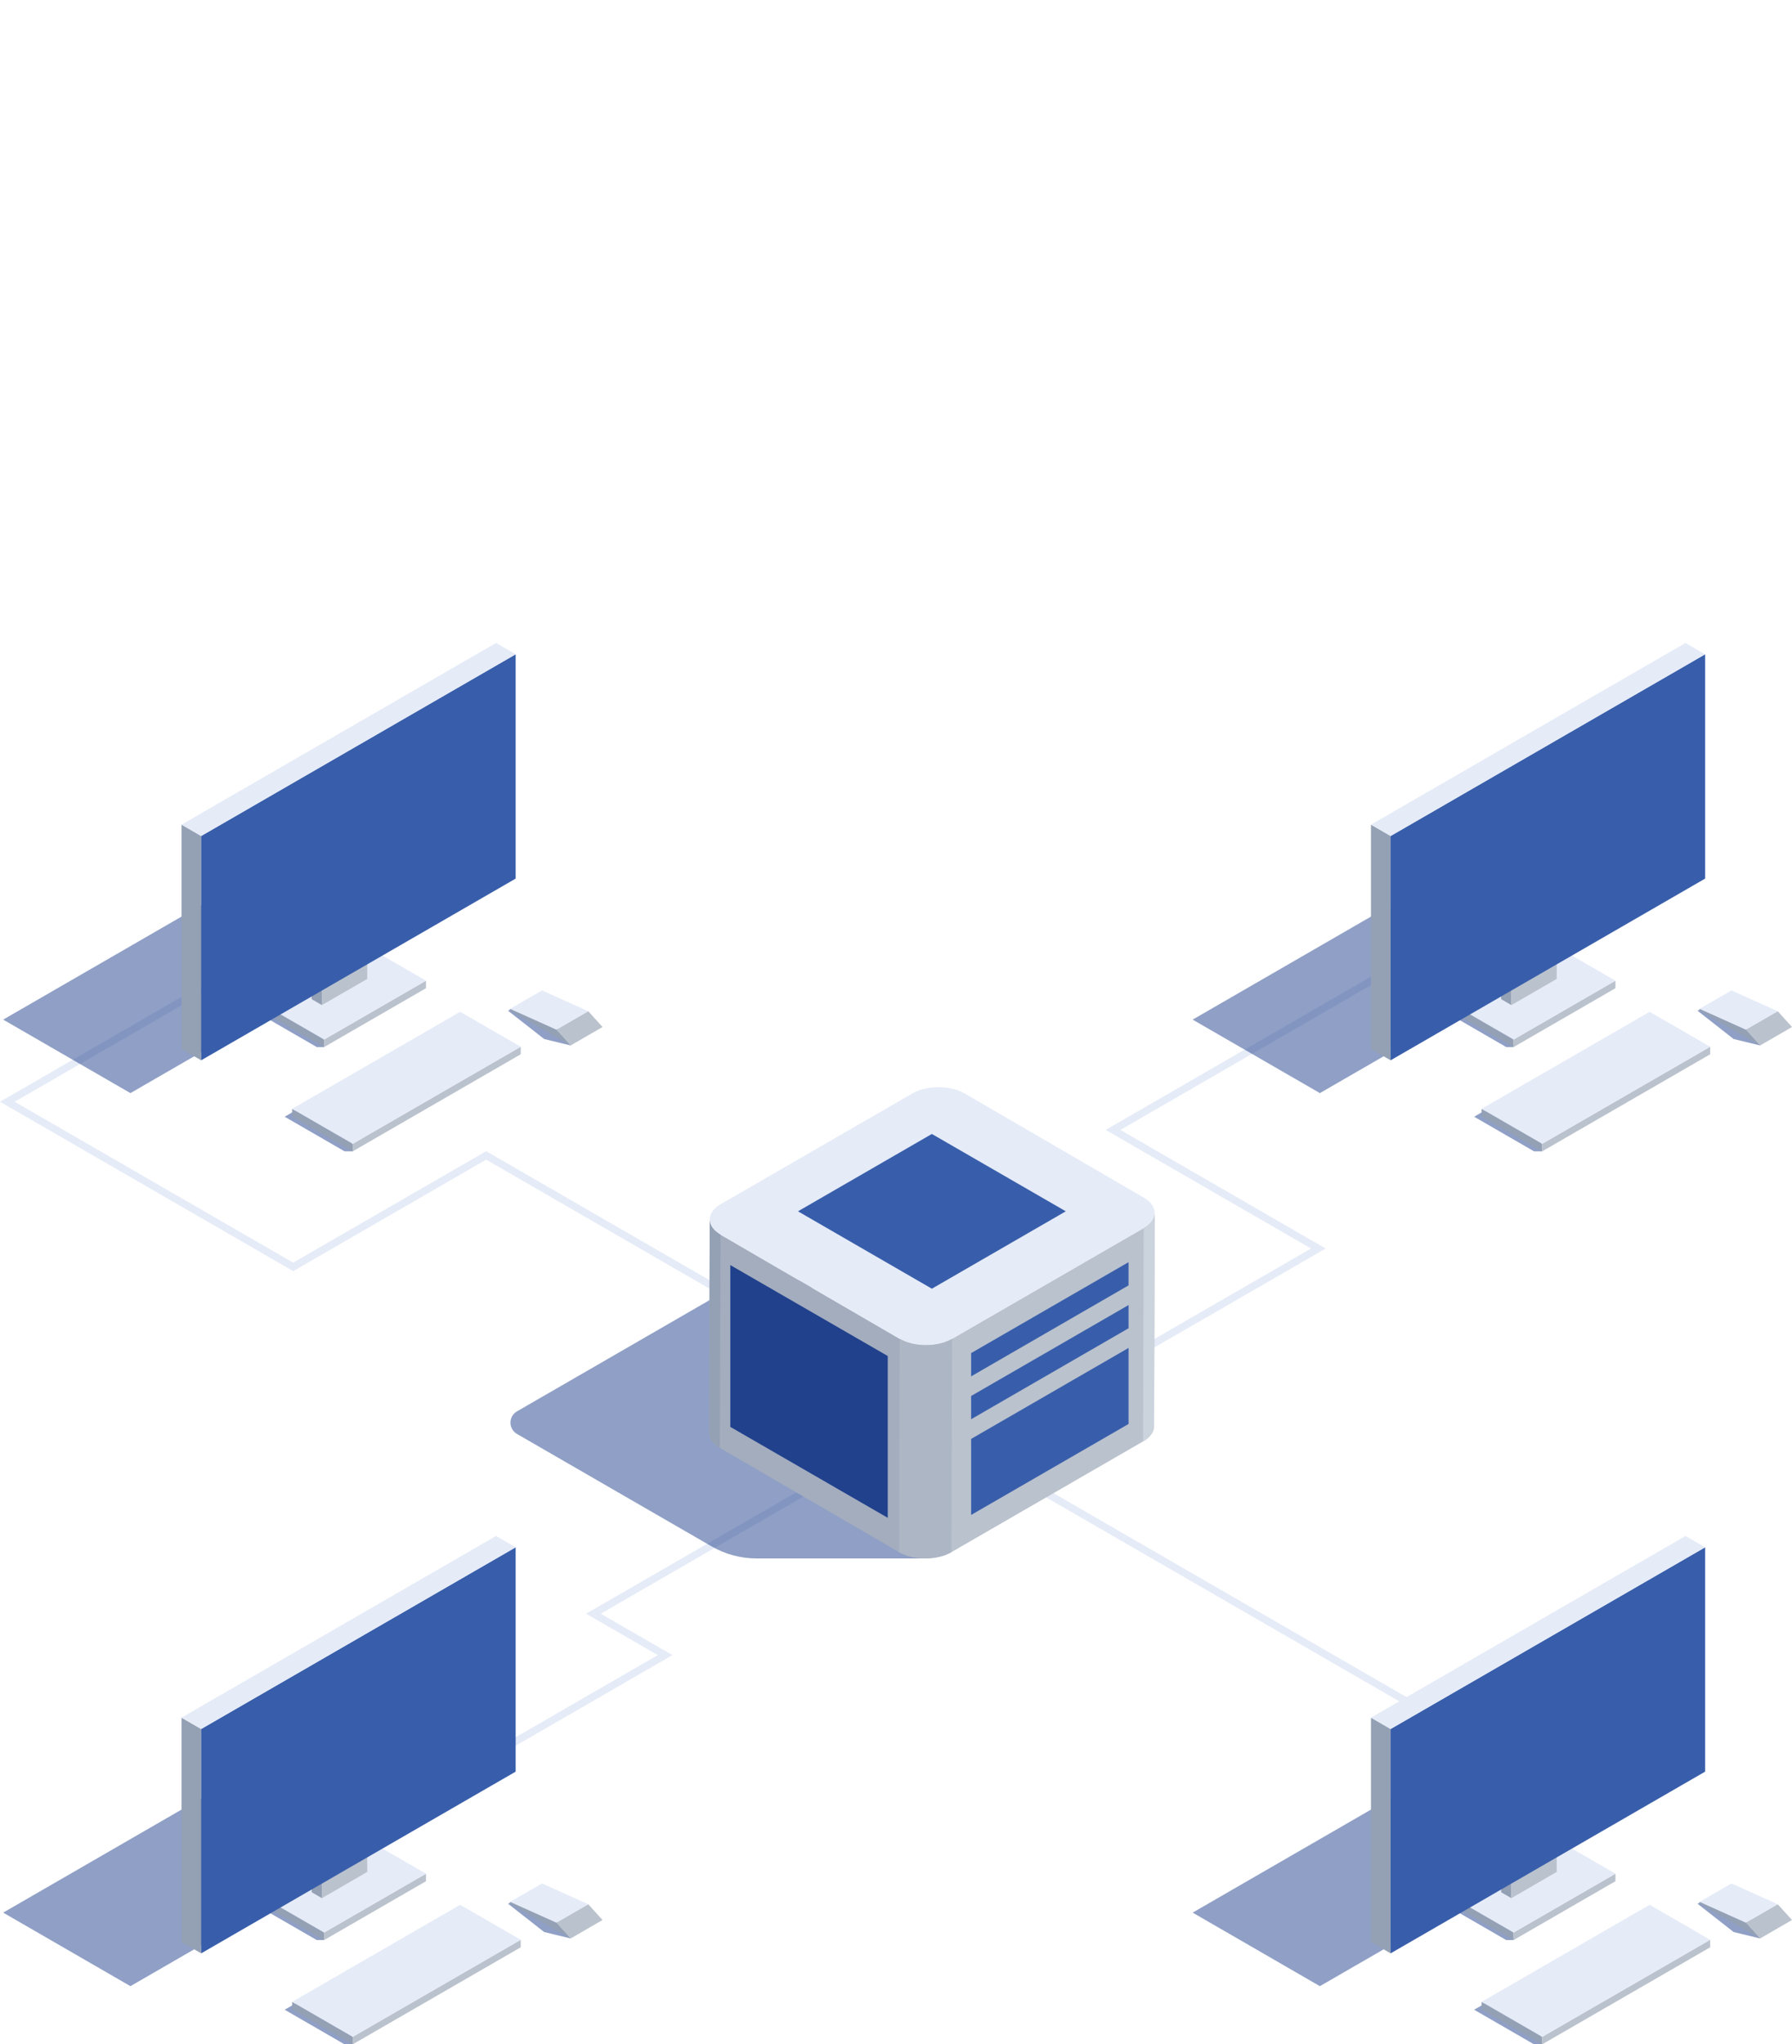<svg xmlns="http://www.w3.org/2000/svg" xmlns:xlink="http://www.w3.org/1999/xlink" viewBox="0 0 398.47 454.33"><defs><style>      .cls-1 {        fill: url(#_ÂÁ_Ï_ÌÌ_È_ËÂÌÚ_34);      }      .cls-1, .cls-2, .cls-3, .cls-4, .cls-5, .cls-6, .cls-7, .cls-8, .cls-9, .cls-10, .cls-11, .cls-12, .cls-13 {        stroke-width: 0px;      }      .cls-1, .cls-2, .cls-6 {        mix-blend-mode: multiply;      }      .cls-2 {        fill: url(#_ÂÁ_Ï_ÌÌ_È_ËÂÌÚ_32);      }      .cls-14 {        filter: url(#luminosity-noclip-3);      }      .cls-3 {        fill: url(#_ÂÁ_Ï_ÌÌ_È_ËÂÌÚ_121);      }      .cls-3, .cls-4 {        mix-blend-mode: color-dodge;      }      .cls-4 {        fill: url(#_ÂÁ_Ï_ÌÌ_È_ËÂÌÚ_122);      }      .cls-15 {        mask: url(#mask);      }      .cls-16 {        filter: url(#luminosity-noclip);      }      .cls-5 {        fill: url(#_ÂÁ_Ï_ÌÌ_È_ËÂÌÚ_513);      }      .cls-6 {        opacity: .5;      }      .cls-6, .cls-9 {        fill: #21418c;      }      .cls-17 {        isolation: isolate;      }      .cls-18 {        mask: url(#mask-3);      }      .cls-19 {        mask: url(#mask-2);      }      .cls-20 {        mask: url(#mask-1);      }      .cls-7 {        fill: #94a0b4;      }      .cls-8 {        fill: #385eab;      }      .cls-10 {        fill: #cbd3dd;      }      .cls-11 {        fill: #adb6c4;      }      .cls-12 {        fill: #bac2cd;      }      .cls-13 {        fill: #e5ebf7;      }    </style><linearGradient id="_&#xC2;&#xC1;_&#xCF;_&#xCC;&#xCC;_&#xC8;_&#xCB;&#xC2;&#xCC;&#xDA;_513" data-name="&#xA1;&#xC2;&#xC1;&#x2DA;&#xCF;&#x2C7;&#xCC;&#xCC;&#x2DA;&#xC8; &#x201E;&#xF8FF;&#x2021;&#x2030;&#xCB;&#xC2;&#xCC;&#xDA; 513" x1="199.52" y1="307.94" x2="212.05" y2="307.94" gradientUnits="userSpaceOnUse"><stop offset=".4" stop-color="#a3adbe"></stop><stop offset=".58" stop-color="#bac2cd"></stop></linearGradient><filter id="luminosity-noclip" x="174.19" y="250.08" width="66.18" height="38.21" color-interpolation-filters="sRGB" filterUnits="userSpaceOnUse"></filter><filter id="luminosity-noclip-2" x="174.19" y="-8417.72" width="66.18" height="32766" color-interpolation-filters="sRGB" filterUnits="userSpaceOnUse"></filter><mask id="mask-1" x="174.19" y="-8417.72" width="66.18" height="32766" maskUnits="userSpaceOnUse"></mask><radialGradient id="_&#xC2;&#xC1;_&#xCF;_&#xCC;&#xCC;_&#xC8;_&#xCB;&#xC2;&#xCC;&#xDA;_34" data-name="&#xA1;&#xC2;&#xC1;&#x2DA;&#xCF;&#x2C7;&#xCC;&#xCC;&#x2DA;&#xC8; &#x201E;&#xF8FF;&#x2021;&#x2030;&#xCB;&#xC2;&#xCC;&#xDA; 34" cx="229.03" cy="158.26" fx="229.03" fy="158.26" r="23.4" gradientTransform="translate(-180 310.05) rotate(-30) scale(1.15 1) skewX(26.56)" gradientUnits="userSpaceOnUse"><stop offset="0" stop-color="#fff"></stop><stop offset="0" stop-color="#fcfcfc"></stop><stop offset=".17" stop-color="#bababa"></stop><stop offset=".34" stop-color="#818181"></stop><stop offset=".49" stop-color="#535353"></stop><stop offset=".64" stop-color="#2f2f2f"></stop><stop offset=".78" stop-color="#151515"></stop><stop offset=".9" stop-color="#050505"></stop><stop offset="1" stop-color="#000"></stop></radialGradient><mask id="mask" x="174.19" y="250.08" width="66.18" height="38.21" maskUnits="userSpaceOnUse"><g class="cls-16"><g class="cls-20"><path class="cls-1" d="m230.68,255.68c12.92,7.46,12.92,19.56,0,27.02-12.92,7.46-33.87,7.46-46.8,0-12.92-7.46-12.92-19.56,0-27.02,12.92-7.46,33.87-7.46,46.8,0Z"></path></g></g></mask><radialGradient id="_&#xC2;&#xC1;_&#xCF;_&#xCC;&#xCC;_&#xC8;_&#xCB;&#xC2;&#xCC;&#xDA;_122" data-name="&#xA1;&#xC2;&#xC1;&#x2DA;&#xCF;&#x2C7;&#xCC;&#xCC;&#x2DA;&#xC8; &#x201E;&#xF8FF;&#x2021;&#x2030;&#xCB;&#xC2;&#xCC;&#xDA; 122" cx="229.03" cy="158.26" fx="229.03" fy="158.26" r="23.4" gradientTransform="translate(-180 310.05) rotate(-30) scale(1.15 1) skewX(26.56)" gradientUnits="userSpaceOnUse"><stop offset="0" stop-color="#41bbec"></stop><stop offset=".13" stop-color="#3393ba"></stop><stop offset=".3" stop-color="#246782"></stop><stop offset=".47" stop-color="#174254"></stop><stop offset=".62" stop-color="#0d2630"></stop><stop offset=".77" stop-color="#061116"></stop><stop offset=".9" stop-color="#020506"></stop><stop offset="1" stop-color="#010101"></stop></radialGradient><filter id="luminosity-noclip-3" x="202.88" y="0" width="9.69" height="272.41" color-interpolation-filters="sRGB" filterUnits="userSpaceOnUse"></filter><filter id="luminosity-noclip-4" x="202.88" y="-8417.72" width="9.69" height="32766" color-interpolation-filters="sRGB" filterUnits="userSpaceOnUse"></filter><mask id="mask-3" x="202.88" y="-8417.72" width="9.69" height="32766" maskUnits="userSpaceOnUse"></mask><linearGradient id="_&#xC2;&#xC1;_&#xCF;_&#xCC;&#xCC;_&#xC8;_&#xCB;&#xC2;&#xCC;&#xDA;_32" data-name="&#xA1;&#xC2;&#xC1;&#x2DA;&#xCF;&#x2C7;&#xCC;&#xCC;&#x2DA;&#xC8; &#x201E;&#xF8FF;&#x2021;&#x2030;&#xCB;&#xC2;&#xCC;&#xDA; 32" x1="207.73" y1="269.27" x2="207.73" y2="5.88" gradientUnits="userSpaceOnUse"><stop offset="0" stop-color="#fff"></stop><stop offset=".26" stop-color="#b4b4b4"></stop><stop offset=".63" stop-color="#545454"></stop><stop offset=".88" stop-color="#171717"></stop><stop offset="1" stop-color="#000"></stop></linearGradient><mask id="mask-2" x="202.88" y="0" width="9.69" height="272.41" maskUnits="userSpaceOnUse"><g class="cls-14"><g class="cls-18"><path class="cls-2" d="m202.88.05v269.59c.01.71.48,1.41,1.42,1.95,1.89,1.09,4.96,1.09,6.85,0,.96-.55,1.43-1.28,1.42-2V0l-9.69.05Z"></path></g></g></mask><linearGradient id="_&#xC2;&#xC1;_&#xCF;_&#xCC;&#xCC;_&#xC8;_&#xCB;&#xC2;&#xCC;&#xDA;_121" data-name="&#xA1;&#xC2;&#xC1;&#x2DA;&#xCF;&#x2C7;&#xCC;&#xCC;&#x2DA;&#xC8; &#x201E;&#xF8FF;&#x2021;&#x2030;&#xCB;&#xC2;&#xCC;&#xDA; 121" x1="207.73" y1="269.27" x2="207.73" y2="5.88" gradientUnits="userSpaceOnUse"><stop offset="0" stop-color="#41bbec"></stop><stop offset=".21" stop-color="#3290b5"></stop><stop offset=".6" stop-color="#184355"></stop><stop offset=".87" stop-color="#071318"></stop><stop offset="1" stop-color="#010101"></stop></linearGradient></defs><g class="cls-17"><g id="Layer_1" data-name="Layer 1"><g id="_10" data-name="10"><g><polygon class="cls-13" points="339.26 394.34 227.41 329.77 228.23 328.36 340.07 392.93 339.26 394.34"></polygon><polygon class="cls-13" points="105.29 393.37 104.48 391.95 146.27 367.83 130.32 358.63 191.11 323.53 191.92 324.94 133.58 358.63 149.53 367.83 105.29 393.37"></polygon><polygon class="cls-13" points="240.78 308.64 239.96 307.23 291.52 277.47 245.86 251.11 331.75 201.52 332.57 202.93 249.13 251.11 294.78 277.47 240.78 308.64"></polygon><polygon class="cls-13" points="173.79 295.64 108.1 257.72 65.19 282.5 64.79 282.26 0 244.85 71.94 203.32 72.76 204.73 3.26 244.85 65.19 280.61 108.1 255.84 108.51 256.07 174.6 294.23 173.79 295.64"></polygon></g><g><polygon class="cls-6" points="67.85 187.83 .71 226.6 29 242.93 58.59 225.85 70.44 232.7 72.07 232.7 67.85 187.83"></polygon><polygon class="cls-6" points="76.35 240.65 63.3 248.18 76.62 255.87 78.43 255.87 76.35 240.65"></polygon><polygon class="cls-6" points="118.31 221.55 112.98 224.63 121 230.91 126.89 232.34 118.31 221.55"></polygon><g id="Axonometric_Cube" data-name="Axonometric Cube"><polygon id="Cube_face_-_left" data-name="Cube face - left" class="cls-7" points="72.07 232.7 60.69 226.13 60.69 224.46 72.07 231.03 72.07 232.7"></polygon><polygon id="Cube_face_-_right" data-name="Cube face - right" class="cls-12" points="94.72 219.62 72.07 232.7 72.07 231.03 94.72 217.95 94.72 219.62"></polygon><polygon id="Cube_face_-_top" data-name="Cube face - top" class="cls-13" points="72.07 231.03 60.69 224.46 83.35 211.38 94.72 217.95 72.07 231.03"></polygon></g><g id="Axonometric_Cube-2" data-name="Axonometric Cube"><polygon id="Cube_face_-_left-2" data-name="Cube face - left" class="cls-7" points="78.43 255.87 64.96 248.1 64.96 246.43 78.43 254.2 78.43 255.87"></polygon><polygon id="Cube_face_-_right-2" data-name="Cube face - right" class="cls-12" points="115.79 234.3 78.43 255.87 78.43 254.2 115.79 232.63 115.79 234.3"></polygon><polygon id="Cube_face_-_top-2" data-name="Cube face - top" class="cls-13" points="78.43 254.2 64.96 246.43 102.32 224.86 115.79 232.63 78.43 254.2"></polygon></g><g id="Axonometric_Cube-3" data-name="Axonometric Cube"><polygon id="Cube_face_-_left-3" data-name="Cube face - left" class="cls-7" points="126.89 232.34 113.42 224.56 113.42 224.21 123.7 228.83 126.89 232.34"></polygon><polygon id="Cube_face_-_right-3" data-name="Cube face - right" class="cls-12" points="133.98 228.24 126.89 232.34 123.7 228.83 130.8 224.73 133.98 228.24"></polygon><polygon id="Cube_face_-_top-3" data-name="Cube face - top" class="cls-13" points="123.7 228.83 113.42 224.21 120.52 220.11 130.8 224.73 123.7 228.83"></polygon></g><g id="Axonometric_Cube-4" data-name="Axonometric Cube"><polygon id="Cube_face_-_left-4" data-name="Cube face - left" class="cls-7" points="71.58 223.37 69.31 222.06 69.31 190.59 71.58 191.9 71.58 223.37"></polygon><polygon id="Cube_face_-_right-4" data-name="Cube face - right" class="cls-12" points="81.66 217.55 71.58 223.37 71.58 191.9 81.66 186.08 81.66 217.55"></polygon><polygon id="Cube_face_-_top-4" data-name="Cube face - top" class="cls-13" points="71.58 191.9 69.31 190.59 79.39 184.76 81.66 186.08 71.58 191.9"></polygon></g><g id="Axonometric_Cube-5" data-name="Axonometric Cube"><polygon id="Cube_face_-_left-5" data-name="Cube face - left" class="cls-7" points="44.73 235.64 40.36 233.12 40.36 183.27 44.73 185.79 44.73 235.64"></polygon><polygon id="Cube_face_-_right-5" data-name="Cube face - right" class="cls-8" points="114.66 195.26 44.73 235.64 44.73 185.79 114.66 145.41 114.66 195.26"></polygon><polygon id="Cube_face_-_top-5" data-name="Cube face - top" class="cls-13" points="44.73 185.79 40.36 183.27 110.3 142.89 114.66 145.41 44.73 185.79"></polygon></g></g><g><polygon class="cls-6" points="332.34 187.83 265.2 226.6 293.49 242.93 323.08 225.85 334.93 232.7 336.56 232.7 332.34 187.83"></polygon><polygon class="cls-6" points="340.84 240.65 327.79 248.18 341.11 255.87 342.92 255.87 340.84 240.65"></polygon><polygon class="cls-6" points="382.8 221.55 377.47 224.63 385.49 230.91 391.38 232.34 382.8 221.55"></polygon><g id="Axonometric_Cube-6" data-name="Axonometric Cube"><polygon id="Cube_face_-_left-6" data-name="Cube face - left" class="cls-7" points="336.56 232.7 325.18 226.13 325.18 224.46 336.56 231.03 336.56 232.7"></polygon><polygon id="Cube_face_-_right-6" data-name="Cube face - right" class="cls-12" points="359.21 219.62 336.56 232.7 336.56 231.03 359.21 217.95 359.21 219.62"></polygon><polygon id="Cube_face_-_top-6" data-name="Cube face - top" class="cls-13" points="336.56 231.03 325.18 224.46 347.84 211.38 359.21 217.95 336.56 231.03"></polygon></g><g id="Axonometric_Cube-7" data-name="Axonometric Cube"><polygon id="Cube_face_-_left-7" data-name="Cube face - left" class="cls-7" points="342.92 255.87 329.45 248.1 329.45 246.43 342.92 254.2 342.92 255.87"></polygon><polygon id="Cube_face_-_right-7" data-name="Cube face - right" class="cls-12" points="380.28 234.3 342.92 255.87 342.92 254.2 380.28 232.63 380.28 234.3"></polygon><polygon id="Cube_face_-_top-7" data-name="Cube face - top" class="cls-13" points="342.92 254.2 329.45 246.43 366.81 224.86 380.28 232.63 342.92 254.2"></polygon></g><g id="Axonometric_Cube-8" data-name="Axonometric Cube"><polygon id="Cube_face_-_left-8" data-name="Cube face - left" class="cls-7" points="391.38 232.34 377.91 224.56 377.91 224.21 388.19 228.83 391.38 232.34"></polygon><polygon id="Cube_face_-_right-8" data-name="Cube face - right" class="cls-12" points="398.47 228.24 391.38 232.34 388.19 228.83 395.29 224.73 398.47 228.24"></polygon><polygon id="Cube_face_-_top-8" data-name="Cube face - top" class="cls-13" points="388.19 228.83 377.91 224.21 385.01 220.11 395.29 224.73 388.19 228.83"></polygon></g><g id="Axonometric_Cube-9" data-name="Axonometric Cube"><polygon id="Cube_face_-_left-9" data-name="Cube face - left" class="cls-7" points="336.07 223.37 333.8 222.06 333.8 190.59 336.07 191.9 336.07 223.37"></polygon><polygon id="Cube_face_-_right-9" data-name="Cube face - right" class="cls-12" points="346.15 217.55 336.07 223.37 336.07 191.9 346.15 186.08 346.15 217.55"></polygon><polygon id="Cube_face_-_top-9" data-name="Cube face - top" class="cls-13" points="336.07 191.9 333.8 190.59 343.88 184.76 346.15 186.08 336.07 191.9"></polygon></g><g id="Axonometric_Cube-10" data-name="Axonometric Cube"><polygon id="Cube_face_-_left-10" data-name="Cube face - left" class="cls-7" points="309.22 235.64 304.85 233.12 304.85 183.27 309.22 185.79 309.22 235.64"></polygon><polygon id="Cube_face_-_right-10" data-name="Cube face - right" class="cls-8" points="379.15 195.26 309.22 235.64 309.22 185.79 379.15 145.41 379.15 195.26"></polygon><polygon id="Cube_face_-_top-10" data-name="Cube face - top" class="cls-13" points="309.22 185.79 304.85 183.27 374.79 142.89 379.15 145.41 309.22 185.79"></polygon></g></g><g><polygon class="cls-6" points="67.85 386.29 .71 425.06 29 441.4 58.59 424.32 70.44 431.16 72.07 431.16 67.85 386.29"></polygon><polygon class="cls-6" points="76.35 439.11 63.3 446.64 76.62 454.33 78.43 454.33 76.35 439.11"></polygon><polygon class="cls-6" points="118.31 420.02 112.98 423.09 121 429.37 126.89 430.8 118.31 420.02"></polygon><g id="Axonometric_Cube-11" data-name="Axonometric Cube"><polygon id="Cube_face_-_left-11" data-name="Cube face - left" class="cls-7" points="72.07 431.16 60.69 424.6 60.69 422.93 72.07 429.49 72.07 431.16"></polygon><polygon id="Cube_face_-_right-11" data-name="Cube face - right" class="cls-12" points="94.72 418.08 72.07 431.16 72.07 429.49 94.72 416.41 94.72 418.08"></polygon><polygon id="Cube_face_-_top-11" data-name="Cube face - top" class="cls-13" points="72.07 429.49 60.69 422.93 83.35 409.85 94.72 416.41 72.07 429.49"></polygon></g><g id="Axonometric_Cube-12" data-name="Axonometric Cube"><polygon id="Cube_face_-_left-12" data-name="Cube face - left" class="cls-7" points="78.43 454.33 64.96 446.56 64.96 444.89 78.43 452.67 78.43 454.33"></polygon><polygon id="Cube_face_-_right-12" data-name="Cube face - right" class="cls-12" points="115.79 432.76 78.43 454.33 78.43 452.67 115.79 431.1 115.79 432.76"></polygon><polygon id="Cube_face_-_top-12" data-name="Cube face - top" class="cls-13" points="78.43 452.67 64.96 444.89 102.32 423.32 115.79 431.1 78.43 452.67"></polygon></g><g id="Axonometric_Cube-13" data-name="Axonometric Cube"><polygon id="Cube_face_-_left-13" data-name="Cube face - left" class="cls-7" points="126.89 430.8 113.42 423.02 113.42 422.67 123.7 427.29 126.89 430.8"></polygon><polygon id="Cube_face_-_right-13" data-name="Cube face - right" class="cls-12" points="133.98 426.7 126.89 430.8 123.7 427.29 130.8 423.2 133.98 426.7"></polygon><polygon id="Cube_face_-_top-13" data-name="Cube face - top" class="cls-13" points="123.7 427.29 113.42 422.67 120.52 418.57 130.8 423.2 123.7 427.29"></polygon></g><g id="Axonometric_Cube-14" data-name="Axonometric Cube"><polygon id="Cube_face_-_left-14" data-name="Cube face - left" class="cls-7" points="71.58 421.84 69.31 420.53 69.31 389.05 71.58 390.36 71.58 421.84"></polygon><polygon id="Cube_face_-_right-14" data-name="Cube face - right" class="cls-12" points="81.66 416.01 71.58 421.84 71.58 390.36 81.66 384.54 81.66 416.01"></polygon><polygon id="Cube_face_-_top-14" data-name="Cube face - top" class="cls-13" points="71.58 390.36 69.31 389.05 79.39 383.23 81.66 384.54 71.58 390.36"></polygon></g><g id="Axonometric_Cube-15" data-name="Axonometric Cube"><polygon id="Cube_face_-_left-15" data-name="Cube face - left" class="cls-7" points="44.73 434.11 40.36 431.59 40.36 381.73 44.73 384.25 44.73 434.11"></polygon><polygon id="Cube_face_-_right-15" data-name="Cube face - right" class="cls-8" points="114.66 393.73 44.73 434.11 44.73 384.25 114.66 343.87 114.66 393.73"></polygon><polygon id="Cube_face_-_top-15" data-name="Cube face - top" class="cls-13" points="44.73 384.25 40.36 381.73 110.3 341.35 114.66 343.87 44.73 384.25"></polygon></g></g><g><polygon class="cls-6" points="332.34 386.29 265.2 425.06 293.49 441.4 323.08 424.32 334.93 431.16 336.56 431.16 332.34 386.29"></polygon><polygon class="cls-6" points="340.84 439.11 327.79 446.64 341.11 454.33 342.92 454.33 340.84 439.11"></polygon><polygon class="cls-6" points="382.8 420.02 377.47 423.09 385.49 429.37 391.38 430.8 382.8 420.02"></polygon><g id="Axonometric_Cube-16" data-name="Axonometric Cube"><polygon id="Cube_face_-_left-16" data-name="Cube face - left" class="cls-7" points="336.56 431.16 325.18 424.6 325.18 422.93 336.56 429.49 336.56 431.16"></polygon><polygon id="Cube_face_-_right-16" data-name="Cube face - right" class="cls-12" points="359.21 418.08 336.56 431.16 336.56 429.49 359.21 416.41 359.21 418.08"></polygon><polygon id="Cube_face_-_top-16" data-name="Cube face - top" class="cls-13" points="336.56 429.49 325.18 422.93 347.84 409.85 359.21 416.41 336.56 429.49"></polygon></g><g id="Axonometric_Cube-17" data-name="Axonometric Cube"><polygon id="Cube_face_-_left-17" data-name="Cube face - left" class="cls-7" points="342.92 454.33 329.45 446.56 329.45 444.89 342.92 452.67 342.92 454.33"></polygon><polygon id="Cube_face_-_right-17" data-name="Cube face - right" class="cls-12" points="380.28 432.76 342.92 454.33 342.92 452.67 380.28 431.1 380.28 432.76"></polygon><polygon id="Cube_face_-_top-17" data-name="Cube face - top" class="cls-13" points="342.92 452.67 329.45 444.89 366.81 423.32 380.28 431.1 342.92 452.67"></polygon></g><g id="Axonometric_Cube-18" data-name="Axonometric Cube"><polygon id="Cube_face_-_left-18" data-name="Cube face - left" class="cls-7" points="391.38 430.8 377.91 423.02 377.91 422.67 388.19 427.29 391.38 430.8"></polygon><polygon id="Cube_face_-_right-18" data-name="Cube face - right" class="cls-12" points="398.47 426.7 391.38 430.8 388.19 427.29 395.29 423.2 398.47 426.7"></polygon><polygon id="Cube_face_-_top-18" data-name="Cube face - top" class="cls-13" points="388.19 427.29 377.91 422.67 385.01 418.57 395.29 423.2 388.19 427.29"></polygon></g><g id="Axonometric_Cube-19" data-name="Axonometric Cube"><polygon id="Cube_face_-_left-19" data-name="Cube face - left" class="cls-7" points="336.07 421.84 333.8 420.53 333.8 389.05 336.07 390.36 336.07 421.84"></polygon><polygon id="Cube_face_-_right-19" data-name="Cube face - right" class="cls-12" points="346.15 416.01 336.07 421.84 336.07 390.36 346.15 384.54 346.15 416.01"></polygon><polygon id="Cube_face_-_top-19" data-name="Cube face - top" class="cls-13" points="336.07 390.36 333.8 389.05 343.88 383.23 346.15 384.54 336.07 390.36"></polygon></g><g id="Axonometric_Cube-20" data-name="Axonometric Cube"><polygon id="Cube_face_-_left-20" data-name="Cube face - left" class="cls-7" points="309.22 434.11 304.85 431.59 304.85 381.73 309.22 384.25 309.22 434.11"></polygon><polygon id="Cube_face_-_right-20" data-name="Cube face - right" class="cls-8" points="379.15 393.73 309.22 434.11 309.22 384.25 379.15 343.87 379.15 393.73"></polygon><polygon id="Cube_face_-_top-20" data-name="Cube face - top" class="cls-13" points="309.22 384.25 304.85 381.73 374.79 341.35 379.15 343.87 309.22 384.25"></polygon></g></g><g><g><path class="cls-6" d="m160.08,287.61l-45.12,26.05c-1.93,1.11-1.93,3.9,0,5.02l43.24,24.97c3.06,1.77,6.54,2.7,10.07,2.7h37.53l-26.02-61.86h-8.02c-4.1,0-8.14,1.08-11.69,3.13Z"></path><g><g class="cls-17"><path class="cls-5" d="m157.81,271.02c0,1.22.8,2.43,2.4,3.36l39.83,23.15c3.21,1.87,8.44,1.87,11.67,0l42.6-24.6c1.63-.94,2.44-2.17,2.44-3.4l-.14,47.41c0,1.23-.81,2.46-2.44,3.4l-42.6,24.6c-3.23,1.87-8.46,1.87-11.67,0l-39.83-23.15c-1.59-.93-2.39-2.14-2.4-3.36l.14-47.41Z"></path><path class="cls-13" d="m160.25,267.62l42.6-24.6c3.23-1.87,8.47-1.86,11.67,0l39.83,23.15c3.21,1.87,3.2,4.89-.04,6.76l-42.6,24.6c-3.23,1.87-8.46,1.87-11.67,0l-39.83-23.15c-3.2-1.86-3.2-4.89.04-6.76Z"></path></g><path class="cls-10" d="m256.75,269.53l-.14,47.41c0,1.23-.81,2.46-2.44,3.4l.14-47.41c1.63-.94,2.44-2.17,2.44-3.4Z"></path><path class="cls-7" d="m157.81,271.02c0,1.22.8,2.43,2.4,3.36l-.14,47.41c-1.59-.93-2.39-2.14-2.4-3.36l.14-47.41Z"></path><path class="cls-11" d="m211.71,297.53l-.14,47.41c-3.23,1.87-8.46,1.87-11.67,0l.14-47.41c3.21,1.87,8.44,1.87,11.67,0Z"></path></g></g><g><polygon class="cls-8" points="250.95 285.66 215.94 305.88 215.94 300.71 250.95 280.5 250.95 285.66"></polygon><polygon class="cls-8" points="250.95 295.19 215.94 315.41 215.94 310.24 250.95 290.03 250.95 295.19"></polygon><polygon class="cls-8" points="250.95 316.46 215.94 336.68 215.94 319.78 250.95 299.56 250.95 316.46"></polygon></g><path class="cls-9" d="m162.39,281.15v35.96l35.01,20.21v-35.96l-35.01-20.21Z"></path><polygon class="cls-8" points="236.99 269.2 207.21 286.4 177.44 269.2 207.21 252.01 236.99 269.2"></polygon><g class="cls-15"><path class="cls-4" d="m230.68,255.68c12.92,7.46,12.92,19.56,0,27.02-12.92,7.46-33.87,7.46-46.8,0-12.92-7.46-12.92-19.56,0-27.02,12.92-7.46,33.87-7.46,46.8,0Z"></path></g><g class="cls-19"><path class="cls-3" d="m202.88.05v269.59c.01.71.48,1.41,1.42,1.95,1.89,1.09,4.96,1.09,6.85,0,.96-.55,1.43-1.28,1.42-2V0l-9.69.05Z"></path></g></g></g></g></g></svg>